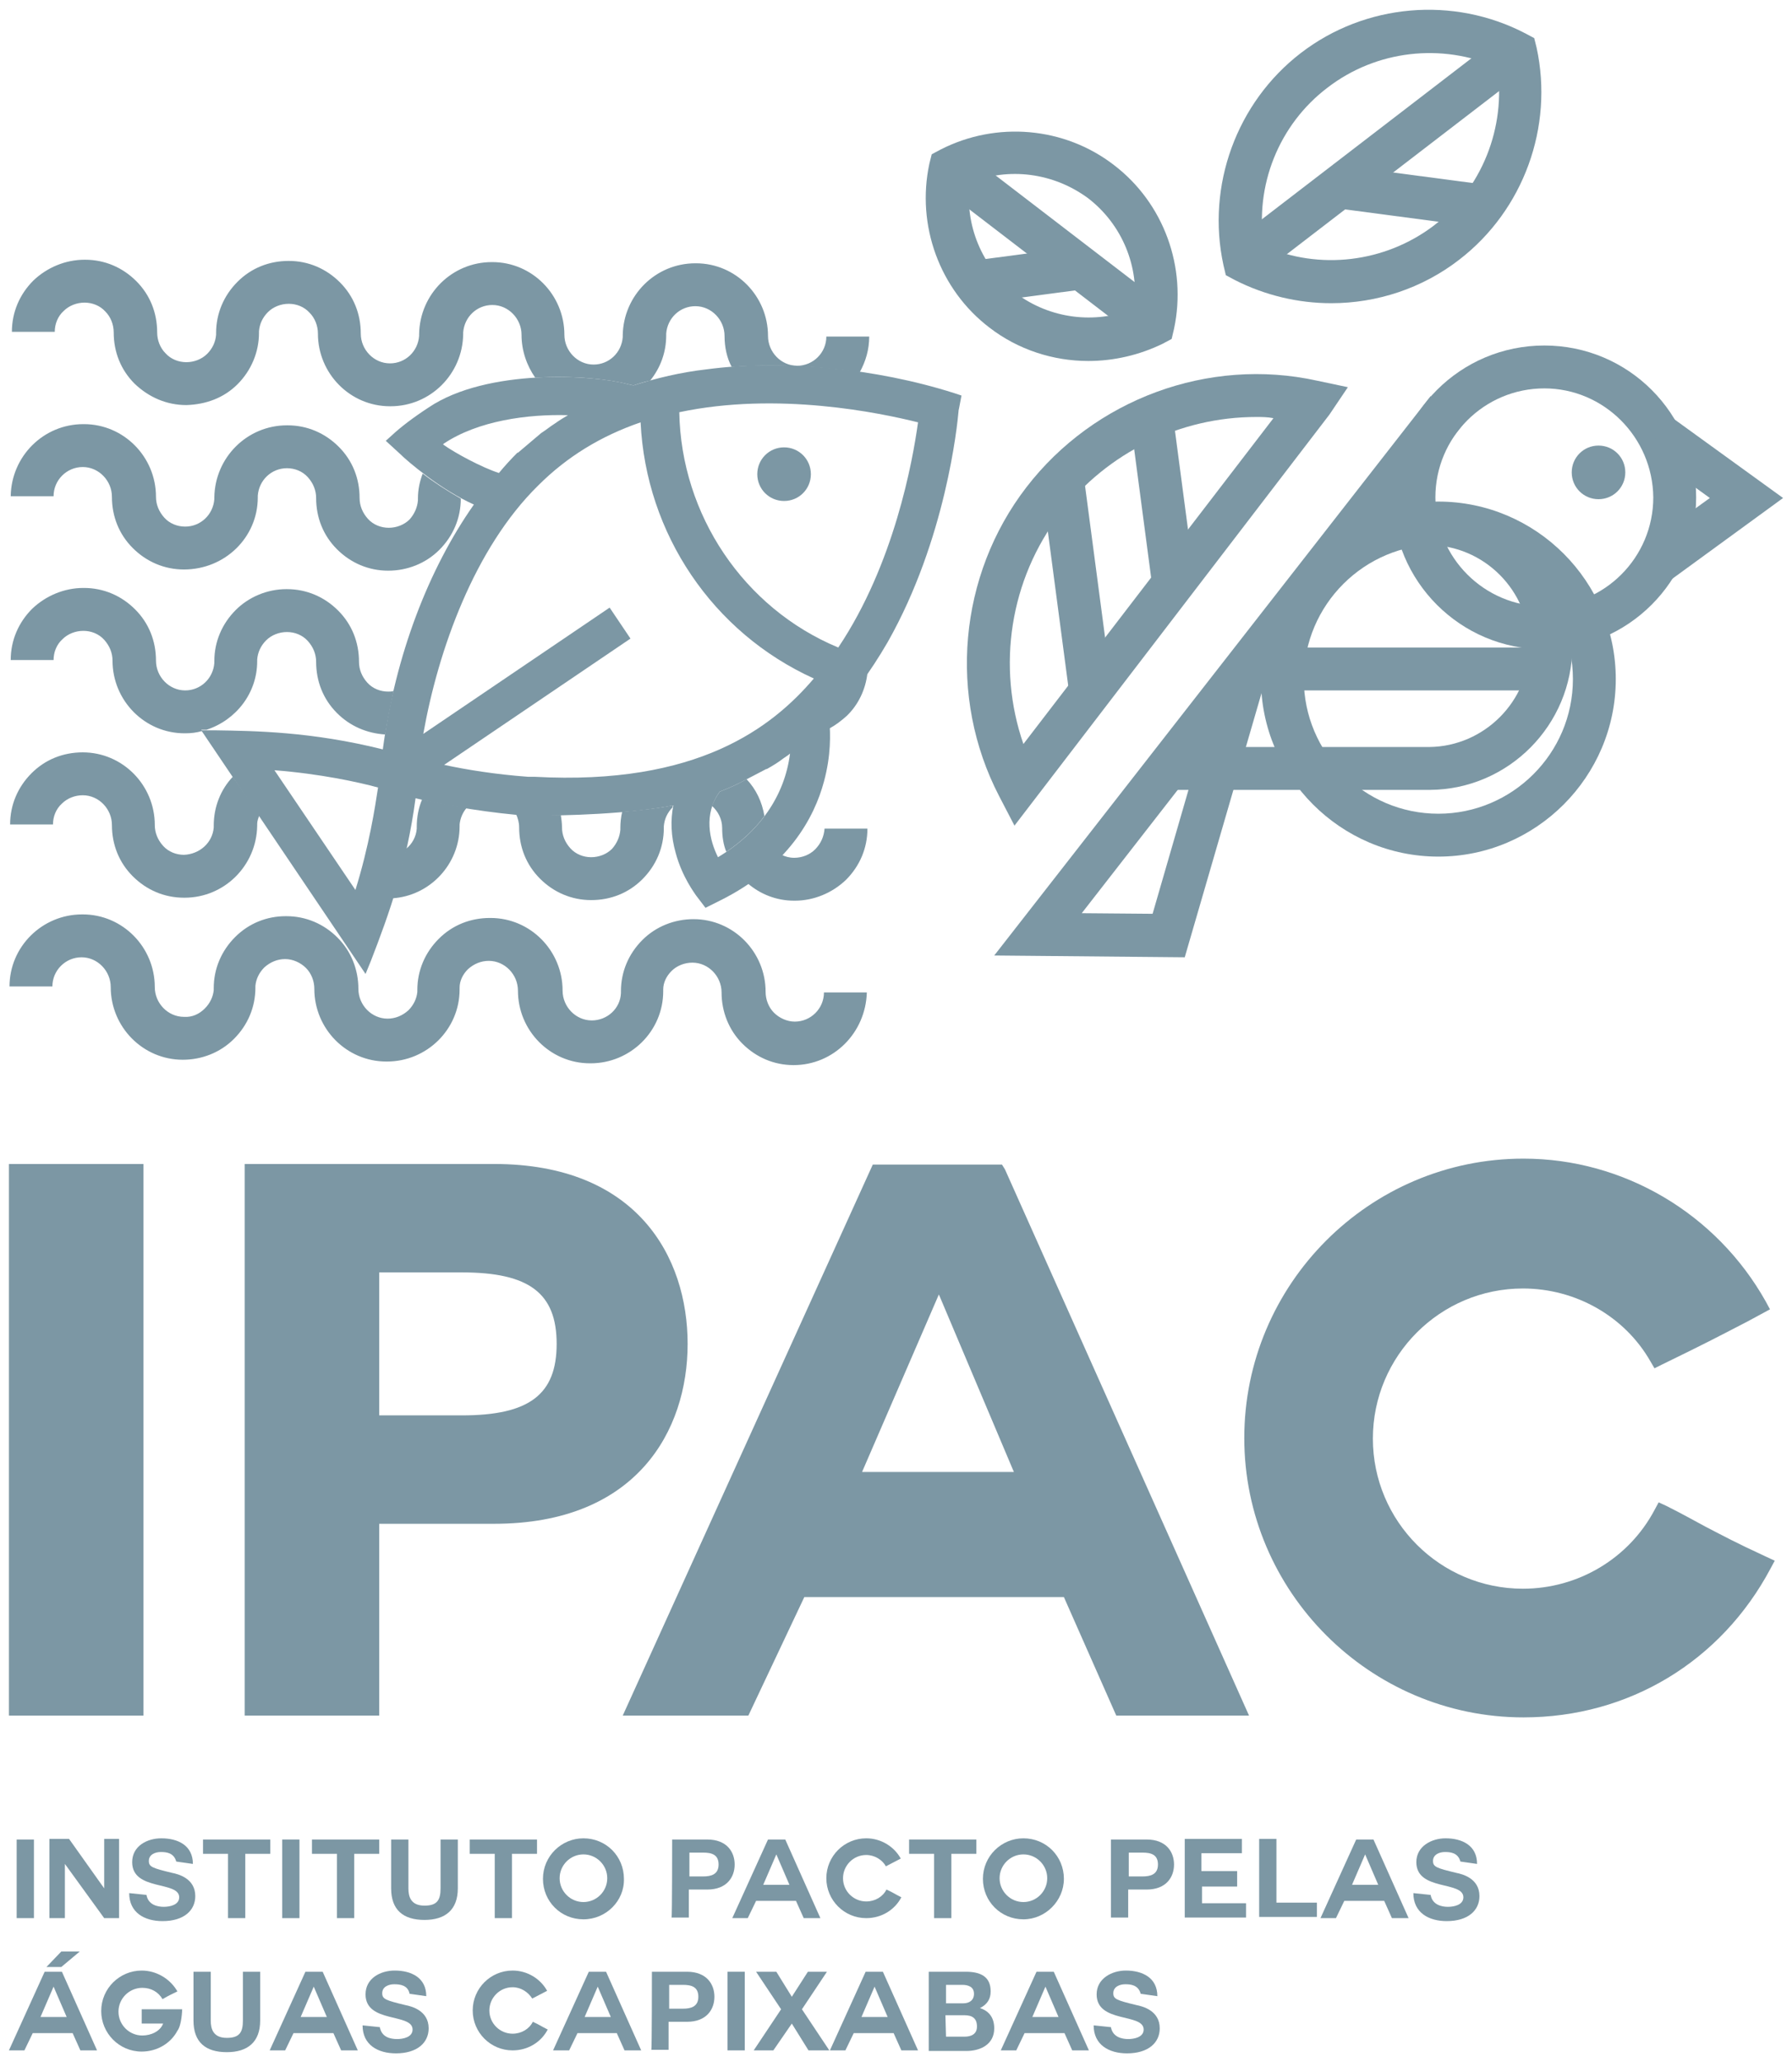 <?xml version="1.0" encoding="utf-8"?>
<!-- Generator: Adobe Illustrator 24.0.1, SVG Export Plug-In . SVG Version: 6.00 Build 0)  -->
<svg version="1.1" id="Layer_1" xmlns="http://www.w3.org/2000/svg" xmlns:xlink="http://www.w3.org/1999/xlink" x="0px" y="0px"
	 viewBox="0 0 301 346.2" style="enable-background:new 0 0 301 346.2;" xml:space="preserve">
<style type="text/css">
	.st0{fill:#7C97A4;}
</style>
<g>
	<g>
		<path class="st0" d="M2.8,308.8h2.9V322H2.8V308.8z"/>
		<path class="st0" d="M10.9,312.9v9.1H8.3v-13.3h3.3l5.9,8.3v-8.3H20V322h-2.5L10.9,312.9z"/>
		<path class="st0" d="M24.6,318.1c0.3,1.7,1.9,2,2.9,2c1,0,2.6-0.3,2.6-1.6c0-2.8-7.9-1-7.9-5.9c0-2.7,2.5-4,4.9-4
			c2.8,0,5.3,1.2,5.3,4.3l-2.8-0.4c-0.4-1.5-1.7-1.6-2.6-1.6c-0.9,0-2,0.4-2,1.5c0,1,0.6,1.2,3.9,2c1,0.2,3.9,0.9,3.9,3.9
			c0,2.4-1.9,4.2-5.5,4.2c-3,0-5.6-1.4-5.6-4.7L24.6,318.1z"/>
		<path class="st0" d="M38.3,311.2h-4.2v-2.4h11.3v2.4h-4.2V322h-2.9V311.2z"/>
		<path class="st0" d="M47.4,308.8h2.9V322h-2.9V308.8z"/>
		<path class="st0" d="M56.6,311.2h-4.2v-2.4h11.3v2.4h-4.2V322h-2.9C56.6,322,56.6,311.2,56.6,311.2z"/>
		<path class="st0" d="M76.9,317c0,3.6-2.1,5.3-5.6,5.3c-3.6,0-5.6-1.7-5.6-5.3v-8.2h2.9v8.2c0,1.4,0.4,2.9,2.7,2.9
			c2.1,0,2.7-0.9,2.7-2.9v-8.2h2.9V317z"/>
		<path class="st0" d="M83.1,311.2h-4.2v-2.4h11.3v2.4H86V322h-2.9C83.1,322,83.1,311.2,83.1,311.2z"/>
		<path class="st0" d="M98,322.2c-3.8,0-6.8-3-6.8-6.8c0-3.8,3.1-6.8,6.8-6.8c3.8,0,6.8,3,6.8,6.8C104.9,319.1,101.8,322.2,98,322.2
			z M94,315.3c0,2.2,1.8,4,4,4s4-1.8,4-4s-1.8-4-4-4C95.8,311.3,94,313.1,94,315.3z"/>
		<path class="st0" d="M112.9,308.8h5.9c3.3,0,4.6,2.1,4.6,4.2c0,2.1-1.3,4.2-4.6,4.2h-3.1v4.7h-2.9
			C112.9,322,112.9,308.8,112.9,308.8z M115.8,315h2.3c1.3,0,2.6-0.3,2.6-2c0-1.7-1.2-2-2.6-2h-2.3V315z"/>
		<path class="st0" d="M123,322l6-13.2h2.9l5.9,13.2H135l-1.3-2.9H127l-1.4,2.9H123z M130.4,311.3l-2.2,5.1h4.4L130.4,311.3
			L130.4,311.3z"/>
		<path class="st0" d="M145.5,322c-3.7,0-6.7-3-6.7-6.7c0-3.7,3-6.7,6.7-6.7c2.5,0,4.7,1.4,5.8,3.4c-1.1,0.6-1.2,0.6-2.5,1.3
			c-0.6-1.1-1.9-1.9-3.3-1.9c-2.2,0-3.9,1.8-3.9,3.9c0,2.2,1.8,3.9,3.9,3.9c1.5,0,2.8-0.8,3.4-2c1.3,0.6,1.3,0.7,2.5,1.3
			C150.3,320.6,148.1,322,145.5,322z"/>
		<path class="st0" d="M156.9,311.2h-4.2v-2.4H164v2.4h-4.2V322h-2.9V311.2z"/>
		<path class="st0" d="M171.9,322.2c-3.8,0-6.8-3-6.8-6.8c0-3.8,3.1-6.8,6.8-6.8c3.8,0,6.8,3,6.8,6.8
			C178.7,319.1,175.6,322.2,171.9,322.2z M167.9,315.3c0,2.2,1.8,4,4,4s4-1.8,4-4s-1.8-4-4-4S167.9,313.1,167.9,315.3z"/>
		<path class="st0" d="M186.7,308.8h5.9c3.3,0,4.6,2.1,4.6,4.2c0,2.1-1.3,4.2-4.6,4.2h-3.1v4.7h-2.9V308.8z M189.6,315h2.3
			c1.3,0,2.6-0.3,2.6-2c0-1.7-1.2-2-2.6-2h-2.3V315z"/>
		<path class="st0" d="M201.9,316.7v2.8h7.4v2.4h-10.3v-13.2h9.6v2.4h-6.8v3h6v2.6L201.9,316.7L201.9,316.7z"/>
		<path class="st0" d="M211.5,321.9v-13.2h2.9v10.7h6.8v2.4H211.5z"/>
		<path class="st0" d="M221.8,322l6-13.2h2.9l5.9,13.2h-2.8l-1.3-2.9h-6.7l-1.4,2.9H221.8z M229.3,311.3l-2.2,5.1h4.4L229.3,311.3
			L229.3,311.3z"/>
		<path class="st0" d="M240.3,318.1c0.3,1.7,1.9,2,2.9,2c1,0,2.6-0.3,2.6-1.6c0-2.8-7.9-1-7.9-5.9c0-2.7,2.6-4,4.9-4
			c2.8,0,5.3,1.2,5.3,4.3l-2.8-0.4c-0.4-1.5-1.7-1.6-2.6-1.6c-0.9,0-2,0.4-2,1.5c0,1,0.6,1.2,3.9,2c1,0.2,3.9,0.9,3.9,3.9
			c0,2.4-1.9,4.2-5.5,4.2c-3,0-5.6-1.4-5.6-4.7L240.3,318.1z"/>
	</g>
	<g>
		<path class="st0" d="M1.5,344.2l6-13.2h2.9l5.9,13.2h-2.8l-1.3-2.9H5.5l-1.4,2.9L1.5,344.2L1.5,344.2z M9,333.5l-2.2,5.1h4.4
			L9,333.5L9,333.5z"/>
		<path class="st0" d="M29.8,340.9c-1.1,2.1-3.4,3.5-6,3.5c-3.8,0-6.8-3.1-6.8-6.8c0-3.8,3.1-6.8,6.8-6.8c2.5,0,4.8,1.4,6,3.5
			c-1.2,0.6-1.3,0.6-2.5,1.3c-0.7-1.2-1.9-1.9-3.4-1.9c-2.2,0-4,1.8-4,4c0,2.2,1.8,4,4,4c1.5,0,3-0.7,3.5-2H27c-0.6,0-1.9,0-2.7,0
			c-0.4,0-0.5,0-0.5,0v-2.4c1.9,0,4.5,0,6.8,0C30.6,337.5,30.5,340,29.8,340.9z"/>
		<path class="st0" d="M43.7,339.2c0,3.6-2.1,5.3-5.6,5.3c-3.6,0-5.6-1.7-5.6-5.3V331h2.9v8.2c0,1.4,0.4,2.9,2.7,2.9
			c2.1,0,2.7-0.9,2.7-2.9V331h2.9C43.7,331,43.7,339.2,43.7,339.2z"/>
		<path class="st0" d="M45.3,344.2l6-13.2h2.9l5.9,13.2h-2.8l-1.3-2.9h-6.7l-1.4,2.9L45.3,344.2L45.3,344.2z M52.7,333.5l-2.2,5.1
			h4.4L52.7,333.5L52.7,333.5z"/>
		<path class="st0" d="M63.8,340.3c0.3,1.7,1.8,2,2.9,2c1,0,2.6-0.3,2.6-1.6c0-2.8-7.9-1-7.9-5.9c0-2.7,2.5-4,4.9-4
			c2.8,0,5.3,1.2,5.3,4.3l-2.8-0.4c-0.3-1.5-1.7-1.6-2.6-1.6c-0.9,0-2,0.4-2,1.5c0,1,0.6,1.2,3.9,2c1,0.2,3.9,0.9,3.9,3.9
			c0,2.4-1.9,4.2-5.5,4.2c-3,0-5.6-1.4-5.6-4.7L63.8,340.3z"/>
		<path class="st0" d="M86.1,344.2c-3.7,0-6.7-3-6.7-6.7c0-3.7,3-6.7,6.7-6.7c2.5,0,4.7,1.4,5.8,3.4c-1.1,0.6-1.2,0.6-2.5,1.3
			c-0.7-1.1-1.9-1.9-3.3-1.9c-2.2,0-3.9,1.8-3.9,3.9c0,2.2,1.8,3.9,3.9,3.9c1.5,0,2.8-0.8,3.4-2c1.3,0.6,1.3,0.7,2.5,1.3
			C90.9,342.8,88.7,344.2,86.1,344.2z"/>
		<path class="st0" d="M92.9,344.2l6-13.2h2.9l5.9,13.2h-2.8l-1.3-2.9H97l-1.4,2.9L92.9,344.2L92.9,344.2z M100.4,333.5l-2.2,5.1
			h4.4L100.4,333.5L100.4,333.5z"/>
		<path class="st0" d="M109.5,331h5.9c3.3,0,4.6,2.1,4.6,4.2c0,2.1-1.3,4.2-4.6,4.2h-3.1v4.7h-2.9C109.5,344.2,109.5,331,109.5,331z
			 M112.4,337.2h2.3c1.3,0,2.6-0.3,2.6-2c0-1.7-1.2-2-2.6-2h-2.3V337.2z"/>
		<path class="st0" d="M122.2,331h2.9v13.2h-2.9V331z"/>
		<path class="st0" d="M131.2,337.3L127,331h3.4l2.6,4.2l2.7-4.2h3.2l-4.2,6.3l4.6,6.9h-3.5l-2.8-4.5l-3.1,4.5h-3.3L131.2,337.3z"/>
		<path class="st0" d="M139.4,344.2l6-13.2h2.9l5.9,13.2h-2.8l-1.3-2.9h-6.7l-1.4,2.9H139.4z M146.9,333.5l-2.2,5.1h4.4L146.9,333.5
			L146.9,333.5z"/>
		<path class="st0" d="M156,331h6.2c2.5,0,4.2,0.8,4.2,3.3c0,1.3-0.6,2.2-1.8,2.8c1.6,0.5,2.4,1.7,2.4,3.4c0,2.7-2.3,3.8-4.7,3.8
			H156L156,331L156,331z M158.9,336.3h2.9c1,0,1.8-0.5,1.8-1.6c0-1.2-1-1.5-2-1.5h-2.7V336.3z M158.9,341.9h3.1
			c1.1,0,2.1-0.4,2.1-1.7c0-1.4-0.8-1.9-2.1-1.9h-3.2L158.9,341.9L158.9,341.9z"/>
		<path class="st0" d="M168.1,344.2l6-13.2h2.9l5.9,13.2h-2.8l-1.3-2.9h-6.7l-1.4,2.9L168.1,344.2L168.1,344.2z M175.6,333.5
			l-2.2,5.1h4.4L175.6,333.5L175.6,333.5z"/>
		<path class="st0" d="M186.6,340.3c0.3,1.7,1.9,2,2.9,2c1,0,2.6-0.3,2.6-1.6c0-2.8-7.9-1-7.9-5.9c0-2.7,2.6-4,4.9-4
			c2.8,0,5.3,1.2,5.3,4.3l-2.8-0.4c-0.4-1.5-1.7-1.6-2.6-1.6c-0.9,0-2,0.4-2,1.5c0,1,0.6,1.2,3.9,2c1,0.2,3.9,0.9,3.9,3.9
			c0,2.4-1.9,4.2-5.5,4.2c-3,0-5.6-1.4-5.6-4.7L186.6,340.3z"/>
	</g>
	<rect x="1.5" y="195.4" class="st0" width="22.6" height="92.6"/>
	<path class="st0" d="M83,195.4H41.1V288h22.6v-32.2H83c23.9,0,32.5-15.6,32.5-30.2C115.5,211,107,195.4,83,195.4 M63.7,213.6h13.9
		c11.3,0,15.9,3.5,15.9,12c0,8.5-4.6,12-15.9,12H63.7V213.6z"/>
	<path class="st0" d="M168.3,195.5h-21.7l-42,92.5h21.1l9.4-19.9h43.6l8.8,19.9h22.3l-41-91.7L168.3,195.5z M170.3,247.1h-25.5
		l12.9-29.8L170.3,247.1z"/>
	<path class="st0" d="M296.6,261.3c-5.2-2.4-7-3.4-10.1-5c-1.7-0.9-3.6-2-6.6-3.5l-1.3-0.6l-0.7,1.3c-4.3,8.1-12.8,13.2-22.1,13.2
		c-13.9,0-25.2-11.3-25.2-25.2s11.3-25.2,25.2-25.2c8.9,0,17.1,4.7,21.4,12.2l0.7,1.2l1.2-0.6c7.6-3.7,8.9-4.4,14.5-7.3l3.7-2
		l-0.7-1.3c-8.3-14.8-23.9-24-40.7-24c-25.9,0-46.9,21.1-46.9,46.9s21.1,46.9,46.9,46.9c17.7,0,33.2-9.4,41.5-25l0.7-1.3
		L296.6,261.3z"/>
	<polygon class="st0" points="10.3,330.2 7.8,330.2 10.3,327.6 13.4,327.6 	"/>
	<path class="st0" d="M133.3,178.8L133.3,178.8c-3.3,0-6.3-1.3-8.6-3.6c-2.3-2.3-3.5-5.4-3.5-8.6c0-2.7-2.2-5-4.9-5h0
		c-1.3,0-2.6,0.5-3.5,1.4c-0.9,0.9-1.4,2-1.4,3.1v0.3c0,6.7-5.5,12.1-12.2,12.1c0,0,0,0-0.1,0c-6.7,0-12.1-5.5-12.1-12.2
		c0-2.7-2.2-5-4.9-5h0c-1.3,0-2.5,0.5-3.5,1.4c-0.9,0.9-1.4,2-1.4,3.1v0.3c0,6.7-5.5,12.1-12.2,12.1c0,0,0,0-0.1,0
		c-6.7,0-12.1-5.5-12.1-12.2c0-1.3-0.5-2.6-1.4-3.5c-0.9-0.9-2.2-1.5-3.5-1.5h0c-1.3,0-2.5,0.5-3.5,1.4c-0.9,0.9-1.4,2-1.5,3.1v0.3
		c0,3.3-1.3,6.3-3.6,8.6s-5.4,3.5-8.6,3.5c-6.7,0-12.1-5.5-12.1-12.2c0-2.7-2.2-5-4.9-5h0c-2.7,0-4.9,2.2-4.9,4.9l-7.2,0
		c0-6.7,5.5-12.1,12.2-12.1h0.1c6.7,0,12.1,5.5,12.1,12.2c0,2.7,2.2,5,4.9,5c1.4,0.1,2.6-0.5,3.5-1.4c0.9-0.9,1.4-2,1.5-3.1v-0.3
		c0-3.3,1.3-6.3,3.6-8.6c2.3-2.3,5.3-3.5,8.5-3.5c0,0,0,0,0.1,0c3.3,0,6.3,1.3,8.6,3.6c2.3,2.3,3.5,5.4,3.5,8.6c0,2.7,2.2,5,4.9,5h0
		c1.3,0,2.5-0.5,3.5-1.4c0.9-0.9,1.4-2,1.5-3.1v-0.3c0-3.3,1.3-6.3,3.6-8.6c2.3-2.3,5.3-3.5,8.6-3.5c0,0,0,0,0.1,0
		c6.7,0,12.1,5.5,12.1,12.2c0,2.7,2.2,5,4.9,5h0c2.6,0,4.8-2,4.9-4.6v-0.3c0-3.3,1.3-6.3,3.6-8.6c2.3-2.3,5.4-3.5,8.6-3.5
		c6.7,0,12.1,5.5,12.1,12.2c0,1.3,0.5,2.6,1.4,3.5c0.9,0.9,2.2,1.5,3.5,1.5h0c2.7,0,4.9-2.2,4.9-4.9l7.2,0
		C145.4,173.4,140,178.8,133.3,178.8"/>
	<path class="st0" d="M273,79.3c0,2.5-2,4.5-4.5,4.5c-2.5,0-4.5-2-4.5-4.5s2-4.5,4.5-4.5C271,74.8,273,76.8,273,79.3"/>
	<path class="st0" d="M259.4,109c-14.1,0-25.5-11.4-25.5-25.5S245.3,58,259.4,58s25.5,11.4,25.5,25.5S273.4,109,259.4,109
		 M259.4,65.2c-10.1,0-18.3,8.2-18.3,18.3c0,10.1,8.2,18.3,18.3,18.3c10.1,0,18.3-8.2,18.3-18.3C277.6,73.4,269.4,65.2,259.4,65.2"
		/>
	<path class="st0" d="M241.6,143.8c-16.4,0-29.8-13.4-29.8-29.8s13.4-29.8,29.8-29.8c16.4,0,29.8,13.4,29.8,29.8
		C271.4,130.4,258,143.8,241.6,143.8 M241.6,91.4c-12.4,0-22.6,10.1-22.6,22.6c0,12.4,10.1,22.6,22.6,22.6
		c12.4,0,22.6-10.1,22.6-22.6C264.2,101.5,254.1,91.4,241.6,91.4"/>
	<path class="st0" d="M199,160.7l-32-0.3l73.3-93.9l5.7,4.4l-33.3,42.7L199,160.7z M181.7,153.3l11.9,0.1l7.1-24.5L181.7,153.3z"/>
	<polygon class="st0" points="280.7,97.3 276.4,91.4 287.2,83.6 276.4,75.8 280.7,70 299.5,83.6 	"/>
	<path class="st0" d="M195,132.6v-7.2l45.1,0c9.2-0.1,16.8-7.7,16.8-16.9c0-9.3-7.6-17-17-17c-4.1,0-8.2,1.4-11.5,4l-4.4-5.7
		c4.6-3.5,10.2-5.5,15.9-5.5c13.3,0,24.2,10.8,24.2,24.2c0,13.2-10.7,24-23.9,24.1L195,132.6z"/>
	<rect x="209.4" y="108.7" class="st0" width="51.4" height="7.2"/>
	<path class="st0" d="M170.4,138.6l-2.6-5c-8.6-16.6-6.8-37,4.6-51.8s30.6-21.9,48.8-17.9l5.2,1.1l-3.1,4.6L170.4,138.6z M211,70
		c-12.7,0-25,5.9-32.9,16.2c-8.5,11.1-10.7,25.7-6.2,38.7l42-54.7C212.9,70,211.9,70,211,70"/>
	
		<rect x="191.8" y="70.9" transform="matrix(0.991 -0.131 0.131 0.991 -9.381 26.302)" class="st0" width="7.2" height="27.1"/>
	
		<rect x="177.2" y="79.9" transform="matrix(0.991 -0.131 0.131 0.991 -11.223 24.501)" class="st0" width="7.2" height="35.5"/>
	<path class="st0" d="M182.8,60.6c-5.9,0-11.8-1.9-16.6-5.6c-8.4-6.4-12.3-17.2-10.1-27.5l0.4-1.6l1.5-0.8
		c9.4-4.8,20.8-3.8,29.1,2.6c8.4,6.4,12.3,17.2,10.1,27.5l-0.4,1.7l-1.5,0.8C191.4,59.6,187.1,60.6,182.8,60.6 M162.9,30.7
		c-0.9,7,2,14.1,7.7,18.5c5.7,4.3,13.3,5.3,19.9,2.6c0.9-7-2-14.1-7.7-18.5C177,29,169.4,28,162.9,30.7"/>
	
		<rect x="173.1" y="19.7" transform="matrix(0.609 -0.794 0.794 0.609 36.353 156.444)" class="st0" width="7.2" height="43.3"/>
	
		<rect x="164.3" y="42.5" transform="matrix(0.991 -0.131 0.131 0.991 -4.534 23.108)" class="st0" width="18.7" height="7.2"/>
	<path class="st0" d="M223.6,50.9c-5.5,0-11.1-1.3-16.2-3.9l-1.5-0.8l-0.4-1.7c-2.9-13.3,2.2-27.3,13-35.6s25.6-9.6,37.7-3.3
		l1.5,0.8l0.4,1.6c2.9,13.3-2.2,27.3-13,35.6C238.9,48.4,231.3,50.9,223.6,50.9 M212.3,41.3c9.3,4.1,20.3,2.8,28.5-3.4
		c8.1-6.2,12.2-16.5,10.7-26.6c-9.3-4.1-20.3-2.9-28.5,3.4C214.8,20.9,210.7,31.2,212.3,41.3"/>
	
		<rect x="202.7" y="22.8" transform="matrix(0.793 -0.609 0.609 0.793 31.773 146.445)" class="st0" width="57.9" height="7.2"/>
	
		<rect x="232.2" y="20.2" transform="matrix(0.131 -0.991 0.991 0.131 172.56 262.227)" class="st0" width="7.2" height="25.1"/>
	<path class="st0" d="M160.3,66c-13.2-4.2-28.8-5.7-41.6-4c-4.4,0.5-8.5,1.5-12.3,2.7l-0.9-0.2c-5.8-1.6-23.7-2.7-33.5,3.9
		c-2.6,1.7-4.7,3.3-6.2,4.7l-1,0.9l2.4,2.2l0,0c1.2,1.2,6.8,6,12.4,8.5C72,95.5,66.4,110,64.3,125.8c-12-3-21.6-3.1-28.1-3.2l-2.4,0
		l27.6,40.9l0.9-2.2c3.1-8,6-16.1,7.5-27.3c3.6,0.9,9.7,2.1,17,2.8v0.1l1.2,0h0.5c6.4,0.1,17.6-0.3,24.6-1.7c-0.5,2.5-0.4,5.2,0.4,8
		c1.1,4.1,3.3,6.9,3.4,7.1l1.6,2.1l2.4-1.2c11.5-5.7,15.9-14,17.5-20c1.2-4.4,1.1-8.1,0.9-10.2c3.6-3.7,6.9-8.2,9.8-13.2
		c9.8-17.3,11.7-36.5,11.9-38.7c0-0.1,0-0.2,0.1-0.6l0.4-2.1L160.3,66z M120.9,132.9c0.7-0.3,1.8-0.7,3.2-1.4l4.6-2.4l0.1,0
		c0.9-0.5,1.9-1.1,2.8-1.8c0.4-0.3,0.8-0.5,1.1-0.8c-0.9,7.1-5.1,13.2-12.1,17.4C119.2,141.1,118.1,136.7,120.9,132.9 M88.7,130.4
		c-5.5-0.4-10.4-1.2-14.1-2l31.3-21.2l-3.5-5.2l-31.3,21.2c2.5-14.1,8.6-31.2,19.3-41.7l0,0c4.8-4.8,10.5-8.3,17.2-10.6
		c0.9,18.7,12.1,35.3,29.1,43c-7,8.2-19.5,18-46.9,16.5l0,0L88.7,130.4z M83.8,79.4c-2.8-0.9-7.3-3.3-9.4-4.8c0,0,0.1,0,0.1-0.1
		c5.8-3.9,14.2-5,20.9-4.8c-0.7,0.4-1.5,0.9-2.2,1.4c-0.8,0.5-1.5,1.1-2.3,1.6L87,76l-0.1,0C85.8,77.1,84.8,78.2,83.8,79.4
		 M154.2,70.9c-0.9,6.5-4,23.8-13.4,37.8c-15.9-6.6-26.4-22.3-26.7-39.5C130.6,65.7,147.8,69.3,154.2,70.9 M46.1,129.3
		c7.7,0.6,14.1,2,17.4,2.9c-0.5,3.3-1.5,9.8-3.8,17.2L46.1,129.3z"/>
	<g>
		<path class="st0" d="M128.4,137c-0.4-2.4-1.4-4.5-3-6.2l-1.3,0.7c-1.4,0.7-2.5,1.1-3.2,1.4c-0.6,0.8-1,1.6-1.3,2.4
			c1,0.9,1.7,2.2,1.7,3.7c0,1.4,0.2,2.8,0.7,4C124.5,141.3,126.7,139.3,128.4,137z"/>
		<path class="st0" d="M113,135.4c0-0.1,0-0.2,0-0.2c-2.4,0.5-5.4,0.8-8.5,1.1c-0.2,0.9-0.3,1.8-0.3,2.7v0.3
			c-0.1,1.2-0.6,2.3-1.4,3.2c-0.9,0.9-2.2,1.4-3.5,1.4h0c-1.3,0-2.6-0.5-3.5-1.5s-1.4-2.2-1.4-3.5c0-0.7-0.1-1.4-0.2-2.1
			c-2.1,0.1-4.1,0.1-5.7,0H88l-1.2,0v-0.1c-0.1,0-0.1,0-0.1,0c0.3,0.7,0.5,1.4,0.5,2.2c0,3.3,1.2,6.3,3.5,8.6
			c2.3,2.3,5.3,3.6,8.6,3.6c3.3,0,6.3-1.2,8.6-3.5c2.3-2.3,3.6-5.3,3.6-8.6v-0.3c0.1-1.2,0.6-2.3,1.5-3.2
			C112.9,135.4,113,135.4,113,135.4z"/>
		<path class="st0" d="M39.1,130.4c-2,2.1-3.2,5-3.2,8.2v0.3c-0.2,2.6-2.4,4.5-5,4.6c-1.3,0-2.6-0.5-3.5-1.5s-1.4-2.2-1.4-3.5
			c0-6.7-5.4-12.2-12.1-12.2c-3.3,0-6.3,1.2-8.6,3.5c-2.3,2.3-3.6,5.3-3.6,8.6l7.2,0c0-1.3,0.5-2.6,1.5-3.5c0.9-0.9,2.2-1.4,3.5-1.4
			h0c2.7,0,4.9,2.3,4.9,5c0,3.3,1.2,6.3,3.5,8.6c2.3,2.3,5.3,3.6,8.6,3.6c0,0,0,0,0.1,0c6.7,0,12.1-5.4,12.2-12.1v-0.3
			c0-0.5,0.2-1,0.4-1.5L39.1,130.4z"/>
		<path class="st0" d="M136.9,142.6c-0.9,0.9-2.2,1.4-3.5,1.4h0c-0.8,0-1.5-0.2-2.1-0.5c-1.6,1.7-3.5,3.3-5.7,4.8
			c2.1,1.8,4.8,2.9,7.8,2.9c0,0,0,0,0.1,0c3.2,0,6.3-1.3,8.6-3.5c2.3-2.3,3.6-5.3,3.6-8.6l-7.2,0
			C138.4,140.4,137.9,141.6,136.9,142.6z"/>
		<path class="st0" d="M70.9,134.2c-0.6,1.4-0.9,3-0.9,4.6v0.3c-0.1,1.4-0.8,2.6-1.8,3.4c-0.7,2.9-1.4,5.7-2.3,8.3
			c6.3-0.4,11.3-5.7,11.3-12.1v-0.3c0.1-1,0.5-2,1.2-2.8C75.4,135.2,72.9,134.6,70.9,134.2z"/>
	</g>
	<g>
		<path class="st0" d="M139.2,120.9c0,0.4,0.1,0.9,0.1,1.4c1.1-0.6,2-1.3,2.9-2.1c2-1.9,3.2-4.5,3.5-7.2
			C143.6,115.9,141.5,118.5,139.2,120.9z"/>
		<path class="st0" d="M33.8,122.5l0.9,0c4.9-1.6,8.5-6.1,8.5-11.5v-0.3c0.1-1.2,0.6-2.3,1.5-3.2c0.9-0.9,2.2-1.4,3.5-1.4h0
			c1.3,0,2.6,0.5,3.5,1.5s1.4,2.2,1.4,3.5c0,3.3,1.2,6.3,3.5,8.6c2.2,2.2,5,3.4,8.1,3.6c0.4-2.5,0.9-4.9,1.4-7.3
			c-0.3,0.1-0.6,0.1-0.9,0.1h0c-1.3,0-2.6-0.5-3.5-1.5s-1.4-2.2-1.4-3.5c0-3.3-1.2-6.3-3.5-8.6c-2.3-2.3-5.3-3.6-8.6-3.6
			c0,0,0,0-0.1,0c-3.2,0-6.3,1.3-8.5,3.5c-2.3,2.3-3.6,5.3-3.6,8.6v0.3c-0.2,2.6-2.3,4.6-4.9,4.6h0c-2.7,0-4.9-2.3-4.9-5
			c0-3.3-1.2-6.3-3.5-8.6c-2.3-2.3-5.3-3.6-8.6-3.6c0,0,0,0-0.1,0c-3.2,0-6.3,1.3-8.6,3.5c-2.3,2.3-3.6,5.3-3.6,8.6l7.2,0
			c0-1.3,0.5-2.6,1.5-3.5c0.9-0.9,2.2-1.4,3.5-1.4h0c1.3,0,2.6,0.5,3.5,1.5s1.4,2.2,1.4,3.5c0,6.7,5.4,12.2,12.1,12.2c0,0,0,0,0.1,0
			c1,0,1.9-0.1,2.9-0.4L33.8,122.5z"/>
	</g>
	<g>
		<path class="st0" d="M43.3,83.5v-0.3c0.2-2.6,2.3-4.6,4.9-4.6h0c1.3,0,2.6,0.5,3.5,1.5s1.4,2.2,1.4,3.5c0,3.3,1.2,6.3,3.5,8.6
			s5.3,3.6,8.6,3.6c3.2,0,6.3-1.2,8.6-3.5c2.3-2.3,3.6-5.3,3.6-8.6v0c-2.3-1.3-4.6-2.8-6.4-4.2c-0.5,1.3-0.8,2.7-0.8,4.2v0.3
			c-0.1,1.2-0.6,2.3-1.4,3.2c-0.9,0.9-2.2,1.4-3.5,1.4h0c-1.3,0-2.6-0.5-3.5-1.5s-1.4-2.2-1.4-3.5c0-3.3-1.2-6.3-3.5-8.6
			c-2.3-2.3-5.3-3.6-8.6-3.6c0,0,0,0-0.1,0c-6.7,0-12.1,5.4-12.2,12.1v0.3c-0.2,2.6-2.3,4.6-4.9,4.6h0c-1.3,0-2.6-0.5-3.5-1.5
			s-1.4-2.2-1.4-3.5c0-6.7-5.4-12.2-12.1-12.2h-0.1c-6.7,0-12.1,5.4-12.2,12.1l7.2,0c0-2.7,2.2-4.9,4.9-4.9h0c2.7,0,4.9,2.3,4.9,5
			c0,3.3,1.2,6.3,3.5,8.6c2.3,2.3,5.3,3.6,8.6,3.6C37.8,95.6,43.3,90.2,43.3,83.5z"/>
	</g>
	<g>
		<path class="st0" d="M43.5,55.9v-0.3c0.1-1.2,0.6-2.3,1.5-3.2c0.9-0.9,2.2-1.4,3.5-1.4h0c1.3,0,2.6,0.5,3.5,1.5
			c0.9,0.9,1.4,2.2,1.4,3.5c0,6.7,5.4,12.2,12.1,12.2h0.1c6.7,0,12.1-5.4,12.2-12.1v-0.3c0.2-2.6,2.3-4.6,4.9-4.6h0
			c2.7,0,4.9,2.3,4.9,5c0,2.7,0.9,5.2,2.3,7.2c6.6-0.4,12.6,0.3,15.6,1.1l0.9,0.2c0.9-0.3,1.8-0.6,2.8-0.8c1.7-2.1,2.7-4.7,2.7-7.6
			v-0.3c0.2-2.6,2.3-4.6,4.9-4.6h0c2.7,0,4.9,2.3,4.9,5c0,1.9,0.4,3.7,1.2,5.2c6.8-0.5,14.2-0.2,21.5,0.9c1-1.8,1.6-3.8,1.6-6
			l-7.2,0c0,2.7-2.2,4.9-4.9,4.9h0c-2.7,0-4.9-2.3-4.9-5c0-6.7-5.4-12.2-12.1-12.2c0,0,0,0-0.1,0c-6.7,0-12.1,5.4-12.2,12.1v0.3
			c-0.2,2.6-2.3,4.6-4.9,4.6h0c-2.7,0-4.9-2.3-4.9-5c0-6.7-5.4-12.2-12.1-12.2h-0.1c-6.7,0-12.1,5.4-12.2,12.1v0.3
			c-0.2,2.6-2.3,4.6-4.9,4.6h0c-2.7,0-4.9-2.3-4.9-5c0-3.3-1.2-6.3-3.5-8.6c-2.3-2.3-5.3-3.6-8.6-3.6c-3.3,0-6.3,1.2-8.6,3.5
			c-2.3,2.3-3.6,5.3-3.6,8.6v0.3c-0.1,1.2-0.6,2.3-1.5,3.2c-0.9,0.9-2.2,1.4-3.5,1.4h0c-1.3,0-2.6-0.5-3.5-1.5
			c-0.9-0.9-1.4-2.2-1.4-3.5c0-3.3-1.2-6.3-3.5-8.6c-2.3-2.3-5.3-3.6-8.6-3.6c0,0,0,0-0.1,0c-3.2,0-6.3,1.3-8.6,3.5
			c-2.3,2.3-3.6,5.3-3.6,8.6l7.2,0c0-1.3,0.5-2.6,1.5-3.5c0.9-0.9,2.2-1.4,3.5-1.4h0c1.3,0,2.6,0.5,3.5,1.5c0.9,0.9,1.4,2.2,1.4,3.5
			c0,3.3,1.2,6.3,3.5,8.6C25,66.7,28,68,31.3,68c3.3-0.1,6.3-1.2,8.6-3.5C42.2,62.2,43.5,59.1,43.5,55.9z"/>
	</g>
	<path class="st0" d="M136.2,79.6c0,2.5-2,4.5-4.5,4.5s-4.5-2-4.5-4.5s2-4.5,4.5-4.5C134.2,75.1,136.2,77.1,136.2,79.6"/>
</g>
</svg>
